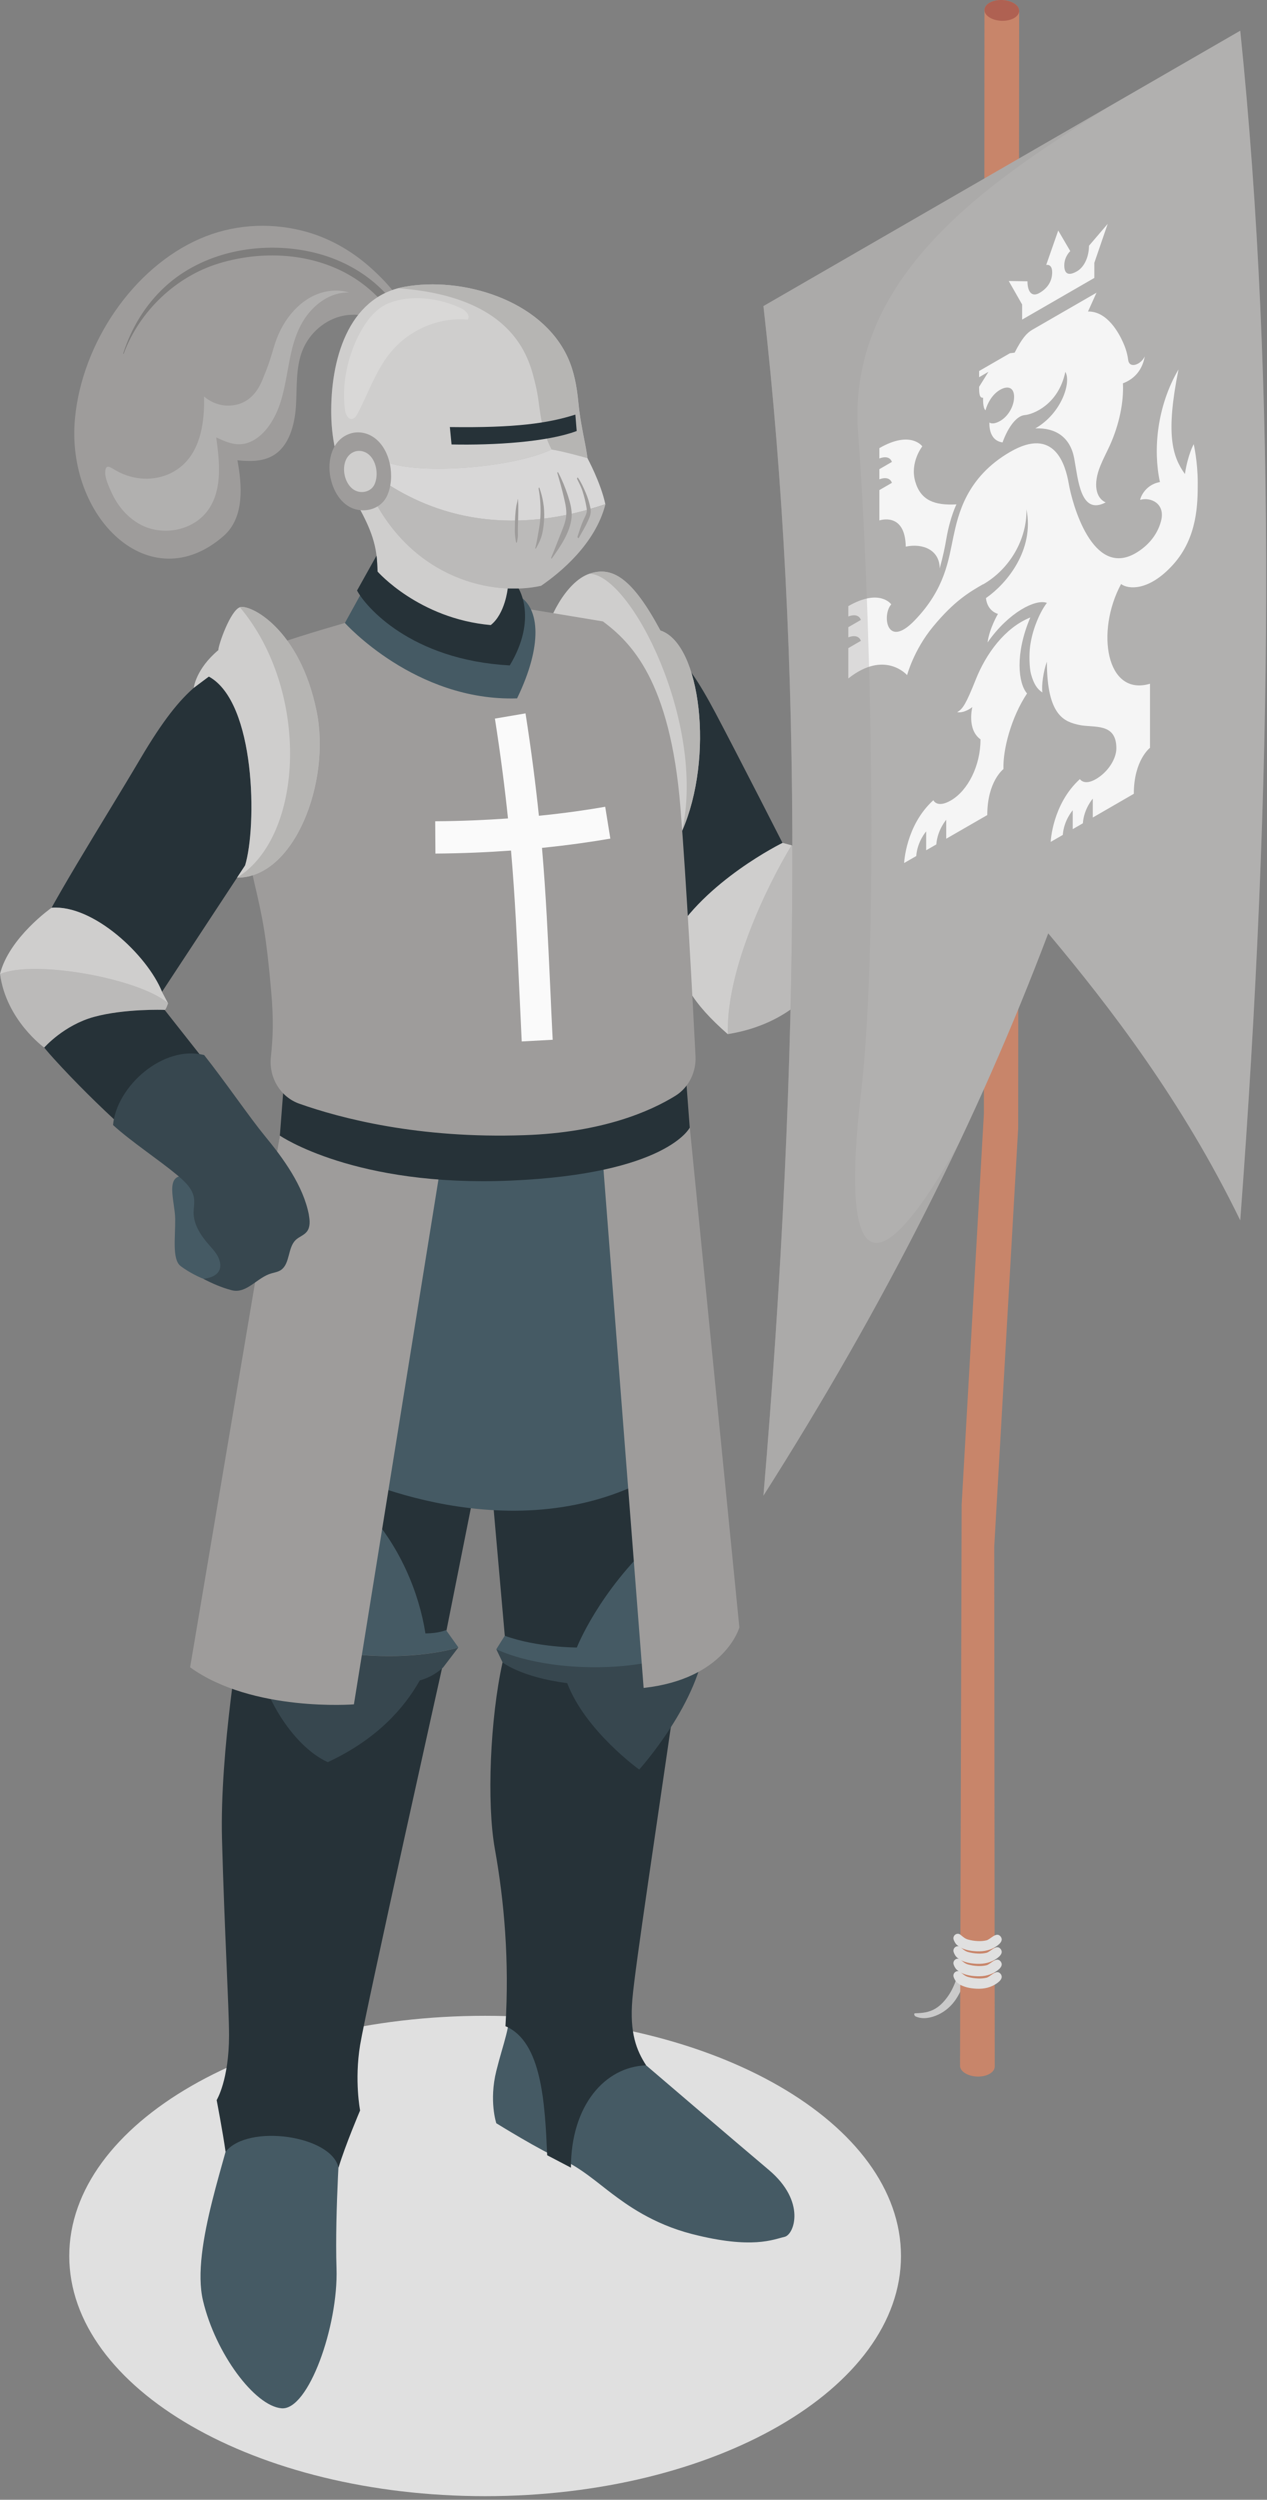 <?xml version="1.0" encoding="UTF-8"?> <svg xmlns="http://www.w3.org/2000/svg" width="180" height="355" viewBox="0 0 180 355" fill="none"><rect x="0" y="0" width="180" height="355" fill="#808080" stroke="none"/><path d="M68.92 354.489C101.549 354.489 128 339.217 128 320.379C128 301.54 101.549 286.269 68.92 286.269C36.291 286.269 9.84 301.54 9.84 320.379C9.84 339.217 36.291 354.489 68.92 354.489Z" fill="#E0E0E0"></path><path d="M72.61 283.69C72.48 288.23 71.57 289.83 70.51 294.1C69.45 298.37 70.51 301.53 70.51 301.53C70.51 301.53 76.97 305.53 79.64 306.6C82.31 307.67 85.14 310.19 87.03 311.59C88.92 313 92.67 315.81 98.31 317.26C106.89 319.46 109.87 318.02 111.47 317.66C112.84 317.34 114.54 312.65 109.25 308.18C103.87 303.64 91.8 293.31 91.8 293.31L72.62 283.68L72.61 283.69Z" fill="#455A64"></path><path d="M77.74 306.089C77.42 298.919 77.03 289.929 71.81 287.749C72.38 278.429 71.63 269.979 70.3 262.549C69.13 256.039 69.63 244.029 71.4 236.069C79.14 237.079 90.37 238.239 96.64 236.069C93.18 260.079 90.25 279.119 89.84 283.919C89.43 288.719 90.43 291.199 91.8 293.309C85.95 293.489 81.11 299.009 81.11 307.839L77.75 306.079L77.74 306.089Z" fill="#263238"></path><path d="M71.76 232.82L68.55 196.38C68.55 196.38 97.81 160.03 97.81 159.77C97.81 159.77 97.22 201.87 97.19 214.08C97.15 227.59 96.76 232.77 96.76 232.77C96.76 232.77 83.03 237.22 71.75 232.83L71.76 232.82Z" fill="#263238"></path><path d="M71.39 236.079C71.39 236.079 74 238.179 80.58 239.029C83.18 245.829 90.81 251.299 90.81 251.299C90.81 251.299 99.6 241.569 100.2 232.779C91.44 236.939 83.46 237.749 70.51 234.219L71.4 236.079H71.39Z" fill="#37474F"></path><path d="M100.2 232.779C99.24 225.539 97.06 220.819 93.15 218.609C85.05 226.019 81.95 233.969 81.95 233.969C81.95 233.969 76.34 233.979 71.71 232.299L70.51 234.209C70.51 234.209 75.41 236.769 84.54 236.769C93.67 236.769 99.09 234.089 100.2 232.769V232.779Z" fill="#455A64"></path><path d="M33.48 299.699C32.54 305.619 27.06 319.199 28.84 326.719C30.62 334.229 36.18 341.679 40 342.009C43.82 342.339 48.07 330.309 47.81 322.159C47.55 314.009 48.41 302.309 48.41 302.309L33.47 299.699H33.48Z" fill="#455A64"></path><path d="M32.05 305.58C35.23 301.56 47.13 303.26 48.09 307.85C49.04 304.67 51.16 299.71 51.16 299.71C51.16 299.71 50.33 295.48 51.16 290.42C51.99 285.36 62.98 236.09 62.98 236.09C62.98 236.09 60.74 238.53 50.29 237.37C39.84 236.21 34.08 230.77 34.16 231.16C34.24 231.55 31.2 248.51 31.54 261.19C31.88 273.87 32.54 285.26 32.54 289.02C32.54 295.39 30.78 298.24 30.78 298.24C30.78 298.24 31.64 302.7 32.05 305.6V305.58Z" fill="#263238"></path><path d="M62.97 233.86C58.67 235.63 39.64 232.62 34.83 227.7C34.83 227.7 36.52 198.88 37.22 186.37C37.93 173.86 39.98 159.77 39.98 159.77H97.82C97.82 159.77 92.89 191.19 69.67 200.26L62.97 233.85V233.86Z" fill="#263238"></path><path d="M51.71 214.069C46.41 216.899 40.01 222.879 38.3 227.689L34.92 226.049L33.46 227.689C33.46 227.689 39 233.419 48.86 234.749C58.72 236.069 65.12 233.949 65.12 233.949L63.36 231.489C63.36 231.489 62.42 231.949 60.44 231.969C59.54 226.199 56.76 219.299 51.7 214.079L51.71 214.069Z" fill="#455A64"></path><path d="M33.46 227.699C33.46 227.699 39 233.429 48.86 234.759C58.72 236.079 65.12 233.959 65.12 233.959L62.96 236.789C62.96 236.789 61.7 238.079 59.64 238.639C57.45 242.499 53.66 246.939 46.57 250.249C41.36 247.879 36.79 239.949 36.46 234.379C34.97 233.289 34 232.319 34 232.319L33.45 227.709L33.46 227.699Z" fill="#37474F"></path><path d="M49.88 159.77C49.83 160.52 48.69 209.08 48.69 209.08C48.69 209.08 73.14 221.37 93.82 209.08V159.77H49.88Z" fill="#455A64"></path><path d="M119.7 118.919L111.95 121.229C111.95 121.229 104.72 107.039 101.63 101.219C96.94 92.399 94.12 89.779 85.64 88.259L87.71 118.769C87.71 118.769 92.29 126.649 96.06 133.789C100.71 142.599 104.4 143.719 108.2 142.699C114.52 140.999 120.81 137.479 123.91 135.639L119.7 118.929V118.919Z" fill="#263238"></path><path d="M112.48 120.049C110.69 122.839 102.24 135.479 103.4 146.859C112.48 145.399 115.94 139.839 115.94 139.839C115.94 139.839 111.36 131.449 113.49 120.769L112.49 120.049H112.48Z" fill="#9E9C9B"></path><path opacity="0.3" d="M112.48 120.049C110.69 122.839 102.24 135.479 103.4 146.859C112.48 145.399 115.94 139.839 115.94 139.839C115.94 139.839 111.36 131.449 113.49 120.769L112.49 120.049H112.48Z" fill="white"></path><path d="M103.4 146.859C103.13 136.419 110.69 122.839 112.48 120.049L111.18 119.699C111.18 119.699 100.08 125.129 95.35 133.459C96.43 139.269 98.41 142.479 103.4 146.869V146.859Z" fill="#9E9C9B"></path><path opacity="0.5" d="M103.4 146.859C103.13 136.419 110.69 122.839 112.48 120.049L111.18 119.699C111.18 119.699 100.08 125.129 95.35 133.459C96.43 139.269 98.41 142.479 103.4 146.869V146.859Z" fill="white"></path><path d="M77.13 91.609C77.68 87.979 80.42 82.609 83.73 81.479C87.03 80.349 89.85 82.159 93.82 89.539C99.59 91.419 101.46 107.619 96.91 117.989C96.91 117.989 79.97 118.239 77.14 91.609H77.13Z" fill="#9E9C9B"></path><path opacity="0.5" d="M77.13 91.609C77.68 87.979 80.42 82.609 83.73 81.479C87.03 80.349 89.85 82.159 93.82 89.539C99.59 91.419 101.46 107.619 96.91 117.989C96.91 117.989 79.97 118.239 77.14 91.609H77.13Z" fill="white"></path><path opacity="0.5" d="M96.91 117.989C101.46 107.609 99.58 91.409 93.82 89.539C89.86 82.159 87.04 80.359 83.73 81.479C89.68 81.599 100.29 102.739 96.91 117.989Z" fill="#9E9C9B"></path><path d="M147.61 124.3C142.76 127.66 140.61 126.93 137.9 127.52C135.72 127.99 126.36 135.41 123.85 136.79C119.04 135.57 115.75 125.1 117.83 118.91C131.55 114.53 131.49 114.78 132.28 113.22C133.42 110.98 133.95 109.34 134.47 108.38C135.35 106.76 136.83 105.52 138.13 104.29C139.02 103.46 139.78 102.49 140.62 101.62C140.9 101.33 141.21 100.87 141.64 101.08C142.04 101.27 142.42 101.83 142.42 102.58C142.44 104.59 141.15 105.95 140.34 107.68C140.28 107.81 140.22 107.97 140.3 108.1C140.4 108.26 140.62 108.23 140.8 108.19C142.28 107.79 144.02 107.31 145.57 107.49C145.74 107.51 145.92 107.54 146.07 107.62C147.06 108.12 147.31 109.83 147.4 110.84C147.54 112.32 149.45 115.12 149.45 117.31C149.45 122.16 147.61 124.28 147.61 124.28V124.3Z" fill="#37474F"></path><path d="M137.7 276.849C137.65 276.529 137.09 276.449 136.98 276.759C136.55 277.939 136.42 279.209 136.07 280.419C135.78 281.429 135.39 282.409 134.82 283.279C134.3 284.059 133.69 284.769 132.89 285.249C131.99 285.789 131.05 285.889 130.03 285.909C129.76 285.909 129.91 286.279 130.06 286.349C131.08 286.829 132.32 286.559 133.3 286.099C134.31 285.629 135.19 284.849 135.82 283.899C136.44 282.959 136.88 281.909 137.18 280.819C137.52 279.589 137.89 278.139 137.7 276.849Z" fill="#E0E0E0"></path><path opacity="0.1" d="M137.7 276.849C137.65 276.529 137.09 276.449 136.98 276.759C136.55 277.939 136.42 279.209 136.07 280.419C135.78 281.429 135.39 282.409 134.82 283.279C134.3 284.059 133.69 284.769 132.89 285.249C131.99 285.789 131.05 285.889 130.03 285.909C129.76 285.909 129.91 286.279 130.06 286.349C131.08 286.829 132.32 286.559 133.3 286.099C134.31 285.629 135.19 284.849 135.82 283.899C136.44 282.959 136.88 281.909 137.18 280.819C137.52 279.589 137.89 278.139 137.7 276.849Z" fill="black"></path><path d="M136.62 213.859C136.62 213.859 136.39 293.279 136.39 293.329C136.38 293.709 136.6 294.099 137.08 294.399C138.02 295.009 139.58 295.069 140.56 294.529C141.05 294.259 141.3 293.889 141.32 293.509C141.32 293.469 141.25 219.659 141.25 219.659L144.65 160.229C144.65 160.229 144.79 1.709 144.79 1.569C144.8 1.189 144.58 0.799 144.1 0.499C143.16 -0.111 141.6 -0.171 140.62 0.369C140.13 0.639 139.88 1.009 139.86 1.389C139.86 1.509 139.78 158.139 139.78 158.139C139.78 158.139 138.18 186.279 136.61 213.859" fill="#C8856A"></path><path d="M140.62 0.369C140.13 0.639 139.88 1.009 139.86 1.389C139.85 1.769 140.07 2.159 140.55 2.459C141.49 3.069 143.05 3.129 144.03 2.589C144.52 2.319 144.77 1.949 144.79 1.569C144.8 1.189 144.58 0.799 144.1 0.499C143.16 -0.111 141.6 -0.171 140.62 0.369Z" fill="#AF6152"></path><path d="M142.24 280.439C142.2 280.369 142.15 280.309 142.08 280.239C141.48 279.659 140.71 280.739 140.13 280.869C139.72 280.959 139.36 280.989 138.93 280.969C138.45 280.949 137.98 280.879 137.52 280.749C137.07 280.619 136.83 280.369 136.42 280.049C135.97 279.709 135.33 280.149 135.47 280.719C135.52 280.909 135.71 281.279 135.84 281.409C135.87 281.439 135.9 281.469 135.93 281.499C136.03 281.589 136.14 281.669 136.24 281.749C136.4 281.869 136.58 281.959 136.77 282.029C137.18 282.199 137.6 282.299 138.03 282.359C139.05 282.489 140.05 282.469 141 282.019C141.49 281.789 142.63 281.119 142.23 280.439H142.24Z" fill="#E0E0E0"></path><path d="M142.24 278.669C142.2 278.599 142.15 278.539 142.08 278.469C141.48 277.889 140.71 278.969 140.13 279.099C139.72 279.189 139.36 279.219 138.93 279.199C138.45 279.179 137.98 279.109 137.52 278.979C137.07 278.849 136.83 278.599 136.42 278.279C135.97 277.939 135.33 278.379 135.47 278.949C135.52 279.139 135.71 279.509 135.84 279.639C135.87 279.669 135.9 279.699 135.93 279.729C136.03 279.819 136.14 279.899 136.24 279.979C136.4 280.099 136.58 280.189 136.77 280.259C137.18 280.429 137.6 280.529 138.03 280.589C139.05 280.719 140.05 280.699 141 280.249C141.49 280.019 142.63 279.349 142.23 278.669H142.24Z" fill="#E0E0E0"></path><path d="M142.24 276.9C142.2 276.83 142.15 276.77 142.08 276.7C141.48 276.12 140.71 277.2 140.13 277.33C139.72 277.42 139.36 277.45 138.93 277.43C138.45 277.41 137.98 277.34 137.52 277.21C137.07 277.08 136.83 276.83 136.42 276.51C135.97 276.17 135.33 276.61 135.47 277.18C135.52 277.37 135.71 277.74 135.84 277.87C135.87 277.9 135.9 277.93 135.93 277.96C136.03 278.05 136.14 278.13 136.24 278.21C136.4 278.33 136.58 278.42 136.77 278.49C137.18 278.66 137.6 278.76 138.03 278.82C139.05 278.95 140.05 278.93 141 278.48C141.49 278.25 142.63 277.58 142.23 276.9H142.24Z" fill="#E0E0E0"></path><path d="M142.24 275.129C142.2 275.059 142.15 274.999 142.08 274.929C141.48 274.349 140.71 275.429 140.13 275.559C139.72 275.649 139.36 275.679 138.93 275.659C138.45 275.639 137.98 275.569 137.52 275.439C137.07 275.309 136.83 275.059 136.42 274.739C135.97 274.399 135.33 274.839 135.47 275.409C135.52 275.599 135.71 275.969 135.84 276.099C135.87 276.129 135.9 276.159 135.93 276.189C136.03 276.279 136.14 276.359 136.24 276.439C136.4 276.559 136.58 276.649 136.77 276.719C137.18 276.889 137.6 276.989 138.03 277.049C139.05 277.179 140.05 277.159 141 276.709C141.49 276.479 142.63 275.809 142.23 275.129H142.24Z" fill="#E0E0E0"></path><path d="M150.04 109.259C150.71 107.229 150.54 107.039 149.67 106.379C148.8 105.719 147 104.749 144.91 105.469C143.51 105.959 142.07 106.369 141.45 106.989C140.83 107.609 141.92 109.009 143.88 108.869C146.98 108.639 147.2 109.469 147.2 109.469C147.2 109.469 144.34 109.689 143.25 109.959C142.16 110.229 140.35 111.379 139.18 111.959C138.01 112.539 138.24 114.259 140.49 114.179C140.49 114.179 139.02 114.919 138.35 115.259C136.85 116.009 136.57 117.049 138.1 117.679C138.46 117.829 138.95 117.979 139.68 117.789C139.68 117.789 138 118.309 138.14 118.899C138.52 120.589 139.68 120.699 143.36 120.669C144.39 120.659 145.96 121.519 146.56 121.779C147.29 122.269 147.53 123.219 147.61 124.309L149.99 121.729C150.66 120.859 150.96 119.509 150.18 118.249C150.18 118.249 152.03 117.709 151.81 116.489C151.58 115.269 150.63 114.089 150.63 114.089C150.63 114.089 151.55 113.199 151.08 111.809C150.61 110.419 149.81 109.939 149.81 109.939L150.05 109.279L150.04 109.259Z" fill="#455A64"></path><path d="M140.49 114.179C141.14 113.859 141.73 113.509 142.46 113.309C143.22 113.149 143.93 113.269 144.62 113.339C146.01 113.529 147.39 113.769 148.75 114.209C147.33 114.279 145.94 114.159 144.55 113.979C143.86 113.889 143.16 113.749 142.53 113.799C141.89 113.889 141.18 114.099 140.48 114.169L140.49 114.179Z" fill="#37474F"></path><path d="M139.69 117.779C140.33 117.339 141.1 117.079 141.88 117.019C142.65 116.939 143.42 116.979 144.18 117.049C145.69 117.219 147.19 117.489 148.64 117.989C147.11 117.999 145.61 117.839 144.12 117.699C142.62 117.559 141.17 117.349 139.69 117.779Z" fill="#37474F"></path><path d="M176.19 173.289C167.99 156.419 157.72 143.039 148.92 132.549C138.93 158.979 125.73 185.229 108.46 212.399C113.72 150.259 114.16 93.449 108.46 43.469L176.2 4.359C181.37 54.599 180.85 111.509 176.2 173.289H176.19Z" fill="#9E9C9B"></path><path opacity="0.2" d="M176.19 173.289C167.99 156.419 157.72 143.039 148.92 132.549C138.93 158.979 125.73 185.229 108.46 212.399C113.72 150.259 114.16 93.449 108.46 43.469L176.2 4.359C181.37 54.599 180.85 111.509 176.2 173.289H176.19Z" fill="white"></path><path d="M154.71 34.909C154.71 36.309 154.14 37.869 153 38.529C151.86 39.189 151.2 38.959 151.2 37.689C151.2 36.419 152.05 35.659 152.05 35.659L150.34 32.739L148.63 37.629C148.63 37.629 149.48 37.399 149.48 38.669C149.48 39.939 148.82 40.939 147.68 41.599C146.54 42.259 145.97 41.359 145.97 39.949L143.31 39.909L145.21 43.239V45.389L150.34 42.429L155.47 39.469V37.319L157.37 31.789L154.71 34.899V34.909Z" fill="#F5F5F5"></path><path d="M155.81 41.549C155.81 41.549 147.46 46.369 146.66 46.829C145.86 47.289 145.17 48.079 144.15 50.079L143.47 50.169L139.1 52.689V53.569L140.43 52.799L139.1 54.929C139.1 55.899 139.14 56.529 139.67 56.489C139.67 56.489 139.59 57.939 140.01 58.269C140.27 57.279 140.96 56.009 142.06 55.369C143.16 54.729 144.07 54.999 144.07 56.359C144.07 57.719 143.2 59.149 142.09 59.779C140.98 60.409 140.57 59.999 140.57 59.999C140.57 59.999 140.34 62.539 142.43 62.829C143.23 60.609 144.44 59.039 145.58 58.949C146.72 58.859 150.37 57.499 151.35 52.809C152.22 54.239 150.86 58.669 147.09 60.839C149.98 60.719 152.05 62.099 152.61 65.089C153.17 68.079 153.49 73.239 157.08 71.349C155.67 70.719 155.27 68.749 156.32 66.169C156.72 65.169 157.23 64.229 157.68 63.239C158.99 60.339 159.67 57.119 159.53 54.439C160.74 53.979 162.21 52.959 162.64 50.609C162.06 51.829 160.44 52.369 160.28 51.139C160.13 49.959 159.75 49.059 159.52 48.559C159 47.409 157.35 44.189 154.57 44.239L155.79 41.539L155.81 41.549Z" fill="#F5F5F5"></path><path d="M135.88 71.629C135.88 71.629 134.98 73.409 134.45 76.489C134.25 77.659 134 78.909 133.5 80.729C133.5 78.129 131.13 77.109 128.68 77.629C128.59 72.629 124.93 73.909 124.93 73.909V69.599L126.71 68.569C126.71 68.569 126.45 67.499 124.93 68.069V66.629L126.71 65.599C126.71 65.599 126.45 64.529 124.93 65.109V63.639C129.4 61.059 131.03 63.389 131.03 63.389C131.03 63.389 129.25 65.639 130.02 68.359C130.79 71.079 132.79 71.799 135.87 71.629H135.88Z" fill="#F5F5F5"></path><path d="M139.66 82.969C137.77 84.059 135.59 85.309 132.55 88.999C129.8 92.329 128.87 95.879 128.87 95.879C128.87 95.879 125.71 92.229 120.52 96.349V92.039L122.3 91.009C122.3 91.009 122.04 89.939 120.52 90.509V89.069L122.3 88.039C122.3 88.039 122.04 86.969 120.52 87.549V86.079C124.99 83.499 126.62 85.829 126.62 85.829C125.29 87.279 125.92 92.239 129.9 88.149C134.29 83.639 134.76 79.439 135.44 76.259C136.12 73.079 137.26 67.779 143.54 64.159C149.81 60.539 151.37 65.979 151.84 68.709C152.31 71.429 155.16 82.119 161.33 78.559C162.76 77.729 164.36 76.249 164.95 73.979C165.6 71.449 163.39 70.559 162 70.989C161.9 71.019 162.5 68.859 164.79 68.459C163.79 63.869 164.37 57.679 167.43 52.459C165.58 61.649 166.54 64.819 168.34 67.319C168.76 64.529 169.59 63.079 169.59 63.079C169.59 63.079 170.16 65.579 170.16 68.509C170.16 71.439 170.16 76.289 166.68 80.159C163.21 84.019 160.25 83.689 159.27 82.939C155.63 89.699 157.16 98.959 163.38 97.099V106.199C163.38 106.199 161.08 107.939 161.08 112.729L155.25 116.099V113.419C155.25 113.419 153.99 114.839 153.84 116.919L152.4 117.749V115.069C152.4 115.069 151.14 116.489 150.99 118.569L149.27 119.559C149.27 119.559 149.48 114.229 153.42 110.639C153.42 110.639 153.99 111.629 155.7 110.639C157.41 109.649 158.6 107.769 158.6 106.269C158.6 102.559 155.37 103.399 153.31 102.949C151.25 102.499 148.73 101.679 148.73 93.969C148.22 95.359 147.95 97.369 148.09 98.339C147.36 97.869 146.87 97.149 146.48 95.749C146.23 94.849 146.19 92.909 146.35 91.749C146.5 90.679 146.78 89.579 147.2 88.499C147.58 87.509 148.11 86.419 148.73 85.619C147.17 85.019 143.31 86.919 140.3 91.239C140.56 89.239 141.78 87.179 141.78 87.179C141.78 87.179 140.28 86.849 140.07 84.939C143.08 82.849 146.97 78.079 145.83 72.339C145.9 76.549 143.5 80.779 139.67 82.989L139.66 82.969Z" fill="#F5F5F5"></path><path d="M146.37 87.689C142.74 89.15 140.07 92.879 138.65 96.439C137.23 99.999 136.78 100.689 135.98 101.139C137.04 101.319 138.14 100.409 138.14 100.409C138.14 100.409 137.32 103.579 139.3 104.999C139.3 108.739 137.51 112.279 135.08 113.679C133.1 114.819 132.6 113.639 132.6 113.639C128.66 117.229 128.45 122.559 128.45 122.559L130.17 121.569C130.32 119.499 131.58 118.069 131.58 118.069V120.749L133.02 119.919C133.18 117.839 134.43 116.419 134.43 116.419V119.109L140.26 115.749C140.26 110.949 142.56 109.219 142.56 109.219C142.46 106.479 143.65 101.879 145.91 98.48C144.66 97.049 144.17 92.87 146.37 87.7V87.689Z" fill="#F5F5F5"></path><path opacity="0.3" d="M108.45 212.4C119.23 195.45 128.41 178.86 136.23 162.36C123.32 185.31 119.6 178.46 122.31 155.35C125.02 132.14 123.51 82.44 121.91 61.49C120.16 38.44 142.2 24.82 157.83 14.97L108.45 43.48C114.15 93.46 113.71 150.26 108.45 212.41V212.4Z" fill="#9E9C9B"></path><path d="M62.97 163.29L50.28 242.04C50.28 242.04 35.88 243.18 27.01 236.78L39.76 161.27L62.96 163.29H62.97Z" fill="#9E9C9B"></path><path d="M98 160.139L105.04 231.119C105.04 231.119 103.01 238.429 91.44 239.709L85.64 164.849L97.99 160.129L98 160.139Z" fill="#9E9C9B"></path><path d="M40.51 151.52L39.76 161.27C39.76 161.27 50.4 168.62 72.58 167.66C94.76 166.7 97.99 160.14 97.99 160.14L97.34 151.52H40.51Z" fill="#263238"></path><path d="M56.54 86.389C53.39 87.199 38.92 91.139 34.59 93.339C34.59 93.339 32.73 110.919 36.14 125.389C37.34 130.479 37.84 132.989 38.52 140.699C38.9 145.049 38.77 147.359 38.48 150.159C38.18 153.069 39.86 155.799 42.52 156.739C48.31 158.789 59.43 161.739 74.51 161.209C85.6 160.829 92.41 157.809 95.95 155.619C97.84 154.449 98.93 152.259 98.81 149.979C98.44 142.679 97.51 125.119 96.67 114.699C95.21 96.559 89.58 91.199 85.66 88.249L71.78 85.949L56.55 86.389H56.54Z" fill="#9E9C9B"></path><path d="M76.99 120.41C80.91 120.01 84.19 119.53 86.71 119.09L85.98 114.57C83.54 115 80.36 115.47 76.56 115.85C76.1 111.42 75.5 106.69 74.66 101.31L70.31 102.05C71.13 107.29 71.72 111.91 72.17 116.23C69.03 116.45 65.58 116.61 61.83 116.63L61.86 121.22C65.75 121.19 69.34 121.03 72.6 120.79C73.17 127.37 73.45 133.49 73.77 140.39C73.88 142.78 73.99 145.26 74.12 147.9L78.52 147.66C78.39 145.04 78.27 142.56 78.17 140.17C77.85 133.22 77.57 127.05 77 120.41H76.99Z" fill="#FAFAFA"></path><path d="M33.56 181.799C31.11 183.289 26.88 180.739 25.65 179.789C24.43 178.839 24.92 175.669 24.89 173.109C24.86 170.549 23.28 166.639 26.42 167.019C29.56 167.399 37.48 173.859 33.56 181.799Z" fill="#455A64"></path><path d="M29.09 150.649C25.44 146.039 22.27 141.989 22.27 141.989L35.95 121.189C39.13 116.869 41.72 99.979 35.61 93.339C29.47 95.669 26.2 97.149 20 107.649C14.35 117.219 6.88 128.769 3.64 136.119C1.91 140.039 1.34 143.409 7.63 150.329C10.72 153.729 14.02 156.979 17.42 160.089C19.5 154.949 23.71 150.839 29.09 150.639V150.649Z" fill="#263238"></path><path d="M34.82 122.909C36.51 117.349 36.35 99.729 29.67 96.079L27.53 97.679C27.53 97.679 27.81 95.019 31.02 92.329C31.02 91.589 32.72 86.729 34.08 86.239C35.44 85.749 42.59 89.179 44.99 101.039C47.02 111.059 41.83 124.689 33.68 124.639L34.82 122.909Z" fill="#9E9C9B"></path><path opacity="0.5" d="M34.82 122.909C36.51 117.349 36.35 99.729 29.67 96.079L27.53 97.679C27.53 97.679 27.81 95.019 31.02 92.329C31.02 91.589 32.72 86.729 34.08 86.239C35.44 85.749 42.59 89.179 44.99 101.039C47.02 111.059 41.83 124.689 33.68 124.639L34.82 122.909Z" fill="white"></path><path opacity="0.5" d="M33.68 124.639C41.82 124.689 47.01 111.059 44.99 101.039C42.59 89.179 35.44 85.749 34.08 86.239C44 98.019 43.29 118.709 33.68 124.639Z" fill="#9E9C9B"></path><path d="M23.02 140.85C20.89 135.6 13.23 128.44 7.33 128.91C7.33 128.91 1.29 133.15 0 138.33C9.45 137.02 19.94 139.92 23.87 142.48L23.01 140.85H23.02Z" fill="#9E9C9B"></path><path opacity="0.5" d="M23.02 140.85C20.89 135.6 13.23 128.44 7.33 128.91C7.33 128.91 1.29 133.15 0 138.33C9.45 137.02 19.94 139.92 23.87 142.48L23.01 140.85H23.02Z" fill="white"></path><path d="M23.88 142.48C23.88 142.48 23.57 143.44 23.39 143.42C23.21 143.4 17.65 143.24 13.36 144.41C9.07 145.58 6.28 148.77 6.28 148.77C6.28 148.77 0.88 144.88 0.01 138.33C4.84 136.24 19.83 138.96 23.88 142.48Z" fill="#9E9C9B"></path><path opacity="0.3" d="M23.88 142.48C23.88 142.48 23.57 143.44 23.39 143.42C23.21 143.4 17.65 143.24 13.36 144.41C9.07 145.58 6.28 148.77 6.28 148.77C6.28 148.77 0.88 144.88 0.01 138.33C4.84 136.24 19.83 138.96 23.88 142.48Z" fill="white"></path><path d="M43.89 172.559C43.1 168.379 40.21 164.459 37.6 161.289C35.45 158.669 32.02 153.649 29 149.829C23.2 148.359 16.56 154.239 16.06 159.769C18.59 162.089 22.53 164.679 25.14 166.849C26.24 167.769 27.43 168.839 27.58 170.299C27.64 170.929 27.51 171.549 27.5 172.179C27.5 173.909 28.53 175.459 29.65 176.739C30.24 177.419 30.9 178.089 31.17 178.959C31.74 180.769 30.32 181.449 28.89 181.609C30.17 182.279 31.52 182.869 32.92 183.229C35.03 183.779 36.55 181.399 38.55 180.839C39.01 180.709 39.5 180.629 39.91 180.359C41.22 179.469 40.86 177.209 42 176.099C42.49 175.629 43.2 175.429 43.61 174.889C44.09 174.259 44.03 173.349 43.88 172.559H43.89Z" fill="#37474F"></path><path d="M50.22 44.699C49.73 44.699 49.25 44.739 48.77 44.839C46.23 45.349 43.98 47.249 42.98 49.739C41.98 52.229 42.22 55.029 42.04 57.719C41.86 60.409 41.05 63.369 38.8 64.689C37.29 65.579 35.46 65.539 33.73 65.369C34.38 68.859 34.78 73.489 31.75 76.129C21.28 85.249 9.29 73.429 10.66 59.339C11.69 48.709 18.91 38.039 28.39 33.909C32.97 31.909 38.03 31.559 42.84 32.739C46.41 33.609 49.82 35.479 52.63 37.999C55.13 40.239 59.1 44.329 58.27 48.169C58.22 48.389 57.07 48.269 56.91 48.209C56.52 48.039 56.19 47.459 55.9 47.149C54.43 45.579 52.33 44.699 50.23 44.689L50.22 44.699Z" fill="#9E9C9B"></path><path opacity="0.2" d="M57.86 46.309C57.55 45.499 57.08 44.729 56.62 44.009C55.71 42.589 54.56 41.339 53.3 40.249C50.61 37.929 47.36 36.439 43.95 35.719C36.94 34.239 28.84 35.719 23.4 40.759C20.66 43.289 18.67 46.559 17.51 50.169C17.49 50.239 17.55 50.309 17.58 50.219C19.84 44.109 25.08 39.239 31.09 37.409C37.64 35.409 45.33 35.929 51.08 39.989C52.46 40.969 53.73 42.139 54.82 43.449C56.22 45.129 57.25 47.049 58.28 48.979C58.37 49.149 58.55 49.099 58.54 48.899C58.48 47.989 58.17 47.159 57.85 46.319L57.86 46.309Z" fill="black"></path><path opacity="0.2" d="M20.04 74.539C18.16 73.569 16.71 71.869 15.83 69.909C15.48 69.129 14.89 67.879 14.95 66.999C15.03 65.819 15.63 66.339 16.47 66.819C17.1 67.179 17.77 67.459 18.47 67.659C21.03 68.389 23.91 67.899 25.95 66.059C28.59 63.669 29.07 59.739 28.99 56.299C30 57.189 31.35 57.669 32.67 57.599C34.94 57.489 36.41 56.059 37.26 53.999C37.64 53.079 38.01 52.159 38.32 51.219C38.67 50.159 38.94 49.069 39.34 48.029C39.66 47.219 40.05 46.429 40.52 45.699C41.51 44.169 42.83 42.859 44.43 42.059C46.03 41.269 47.9 41.019 49.6 41.549C46.9 41.429 44.4 43.319 42.99 45.719C40.3 50.289 41.34 56.119 38.2 60.489C37.21 61.869 35.76 63.029 34.11 63.089C32.93 63.139 31.8 62.619 30.72 62.119C31.19 65.539 31.59 69.329 29.73 72.189C27.7 75.309 23.28 76.219 20.03 74.539H20.04Z" fill="white"></path><path d="M50.46 71.059C52 73.889 53.42 76.439 53.59 79.98C53.72 82.579 53.84 85.18 53.97 87.79C59.49 96.24 75.06 93.779 72.27 86.879L72.08 81.84C72.08 81.84 73.58 81.84 75.49 81.359C78.69 80.549 82.06 77.45 83.05 73.779C84.01 70.269 83.83 66.659 83.14 63.109C82.73 61.02 82.36 59.209 82.16 57.059C81.95 54.919 81.57 52.77 80.68 50.809C76.9 42.489 65.55 39.249 57.46 40.73C49.35 42.219 46.93 51.3 47.06 58.91C47.12 62.669 48.01 66.43 49.75 69.73C49.99 70.18 50.23 70.62 50.46 71.049V71.059Z" fill="#9E9C9B"></path><g opacity="0.5"><path d="M50.46 71.059C52 73.889 53.42 76.439 53.59 79.98C53.72 82.579 53.84 85.18 53.97 87.79C59.49 96.24 75.06 93.779 72.27 86.879L72.08 81.84C72.08 81.84 73.58 81.84 75.49 81.359C78.69 80.549 82.06 77.45 83.05 73.779C84.01 70.269 83.83 66.659 83.14 63.109C82.73 61.02 82.36 59.209 82.16 57.059C81.95 54.919 81.57 52.77 80.68 50.809C76.9 42.489 65.55 39.249 57.46 40.73C49.35 42.219 46.93 51.3 47.06 58.91C47.12 62.669 48.01 66.43 49.75 69.73C49.99 70.18 50.23 70.62 50.46 71.049V71.059Z" fill="white"></path></g><path opacity="0.5" d="M83.55 65.84C83.45 64.93 83.31 64.019 83.13 63.109C82.72 61.02 82.35 59.209 82.15 57.059C81.94 54.919 81.56 52.77 80.67 50.809C76.89 42.489 65.54 39.249 57.45 40.73C57.16 40.779 56.9 40.87 56.62 40.94C73.59 42.19 75.28 51.419 76.07 54.599C76.86 57.789 76.47 60.12 78.36 63.849C79.36 65.82 81.63 66.049 83.55 65.84Z" fill="#9E9C9B"></path><path d="M54.46 65.419C58.61 67.509 72.46 66.589 78.36 63.839C79.82 64.039 83.45 65.059 83.45 65.059C83.45 65.059 85.33 68.499 86 71.609C70.14 76.979 59.38 71.949 53.44 67.639L54.45 65.419H54.46Z" fill="#9E9C9B"></path><path opacity="0.6" d="M54.46 65.419C58.61 67.509 72.46 66.589 78.36 63.839C79.82 64.039 83.45 65.059 83.45 65.059C83.45 65.059 85.33 68.499 86 71.609C70.14 76.979 59.38 71.949 53.44 67.639L54.45 65.419H54.46Z" fill="white"></path><path d="M53.45 67.64C59.38 71.94 70.15 76.97 86.01 71.61C84.58 77.24 79.6 81.32 76.87 83.19C70.22 84.68 58.61 82.41 52.62 69.99L53.46 67.64H53.45Z" fill="#9E9C9B"></path><path opacity="0.3" d="M53.45 67.64C59.38 71.94 70.15 76.97 86.01 71.61C84.58 77.24 79.6 81.32 76.87 83.19C70.22 84.68 58.61 82.41 52.62 69.99L53.46 67.64H53.45Z" fill="white"></path><path d="M79.28 67.079C79.23 66.989 79.17 67.109 79.18 67.169C79.51 68.309 79.83 69.439 80.1 70.599C80.33 71.589 80.58 72.589 80.39 73.609C80.23 74.459 79.88 75.249 79.56 76.049C79.14 77.089 78.75 78.149 78.31 79.179C78.29 79.239 78.33 79.409 78.4 79.309C79.59 77.639 80.99 75.639 81.2 73.509C81.3 72.419 81 71.379 80.67 70.359C80.3 69.239 79.85 68.119 79.29 67.079H79.28ZM83.87 72.099C83.72 71.359 83.5 70.639 83.2 69.949C82.89 69.229 82.57 68.499 82.12 67.859C82.04 67.739 81.95 67.929 81.99 68.019C82.27 68.609 82.59 69.189 82.78 69.819C82.98 70.459 83.15 71.109 83.27 71.769C83.33 72.089 83.41 72.449 83.34 72.779C83.26 73.139 83.05 73.499 82.9 73.829C82.55 74.599 82.32 75.389 82.05 76.189C82.01 76.309 82.15 76.529 82.24 76.369C82.7 75.569 83.16 74.789 83.55 73.939C83.84 73.309 84.02 72.819 83.87 72.109V72.099ZM76.51 69.379C76.77 70.709 76.84 72.119 76.77 73.479C76.73 74.189 76.62 74.889 76.49 75.589C76.35 76.329 76.25 77.079 76.05 77.799C76.03 77.869 76.08 77.979 76.14 77.889C76.53 77.209 76.86 76.549 77.04 75.759C77.2 75.049 77.28 74.299 77.31 73.569C77.37 72.089 77.12 70.629 76.63 69.269C76.59 69.149 76.51 69.329 76.52 69.389L76.51 69.379ZM73.55 70.959C73.51 71.269 73.4 71.569 73.35 71.889C73.32 72.109 73.28 72.329 73.26 72.549C73.21 73.039 73.17 73.539 73.16 74.029C73.15 74.499 73.14 74.969 73.14 75.439C73.14 75.979 73.22 76.459 73.3 76.979C73.32 77.089 73.44 77.099 73.45 76.979C73.49 76.719 73.55 76.479 73.57 76.219C73.59 75.979 73.57 75.749 73.57 75.509C73.57 75.039 73.58 74.569 73.6 74.099C73.61 73.579 73.63 73.049 73.63 72.529C73.63 72.269 73.63 71.999 73.63 71.729C73.63 71.469 73.59 71.199 73.6 70.939C73.6 70.869 73.54 70.899 73.54 70.949L73.55 70.959Z" fill="#9E9C9B"></path><path d="M46.97 67.9C47.42 70.07 48.78 72.02 50.82 72.4C52.46 72.71 54.26 72.02 55 70.39C56.18 67.79 55.49 63.77 53.11 62.12C52.15 61.45 50.91 61.21 49.8 61.56C47.23 62.37 46.43 65.28 46.96 67.9H46.97Z" fill="#9E9C9B"></path><path opacity="0.5" d="M48.96 67.459C49.2 68.599 49.92 69.639 51 69.839C51.87 69.999 52.82 69.639 53.21 68.779C53.83 67.409 53.47 65.279 52.21 64.409C51.7 64.059 51.05 63.929 50.46 64.109C49.1 64.539 48.68 66.079 48.96 67.459Z" fill="white"></path><path d="M63.92 60.649C73.24 60.779 77.88 60.109 81.74 58.879L81.93 61.209C77.79 62.769 70.23 63.249 64.15 63.119L63.91 60.649H63.92Z" fill="#263238"></path><path d="M52.62 81.909L49 88.469C49 88.469 59 99.639 73.46 99.179C77.13 91.599 76.65 86.409 73.77 84.649C73.77 84.649 75.09 88.099 71.58 92.539C63.92 91.239 57.95 88.559 52.61 81.919L52.62 81.909Z" fill="#455A64"></path><path d="M50.73 83.869C51.85 86.019 58.26 93.719 72.42 94.499C76.41 87.879 73.68 83.579 73.68 83.579H72.13C72.13 83.579 71.77 87.149 69.72 88.769C59.5 87.859 53.64 81.169 53.64 81.169L53.58 79.969C53.56 79.609 53.53 79.259 53.49 78.909L50.72 83.869H50.73Z" fill="#263238"></path><path opacity="0.2" d="M49 58.129C49.08 58.769 49.41 59.589 50.03 59.489C50.39 59.429 50.62 59.069 50.8 58.739C52.31 55.869 53.37 52.699 55.37 50.189C58.03 46.859 62.3 45.009 66.45 45.389C66.86 44.839 66.19 44.119 65.58 43.819C62.54 42.319 58.31 41.759 55.11 43.109C52.09 44.379 50.19 48.689 49.42 51.749C48.9 53.819 48.74 55.999 49 58.129Z" fill="white"></path></svg> 
